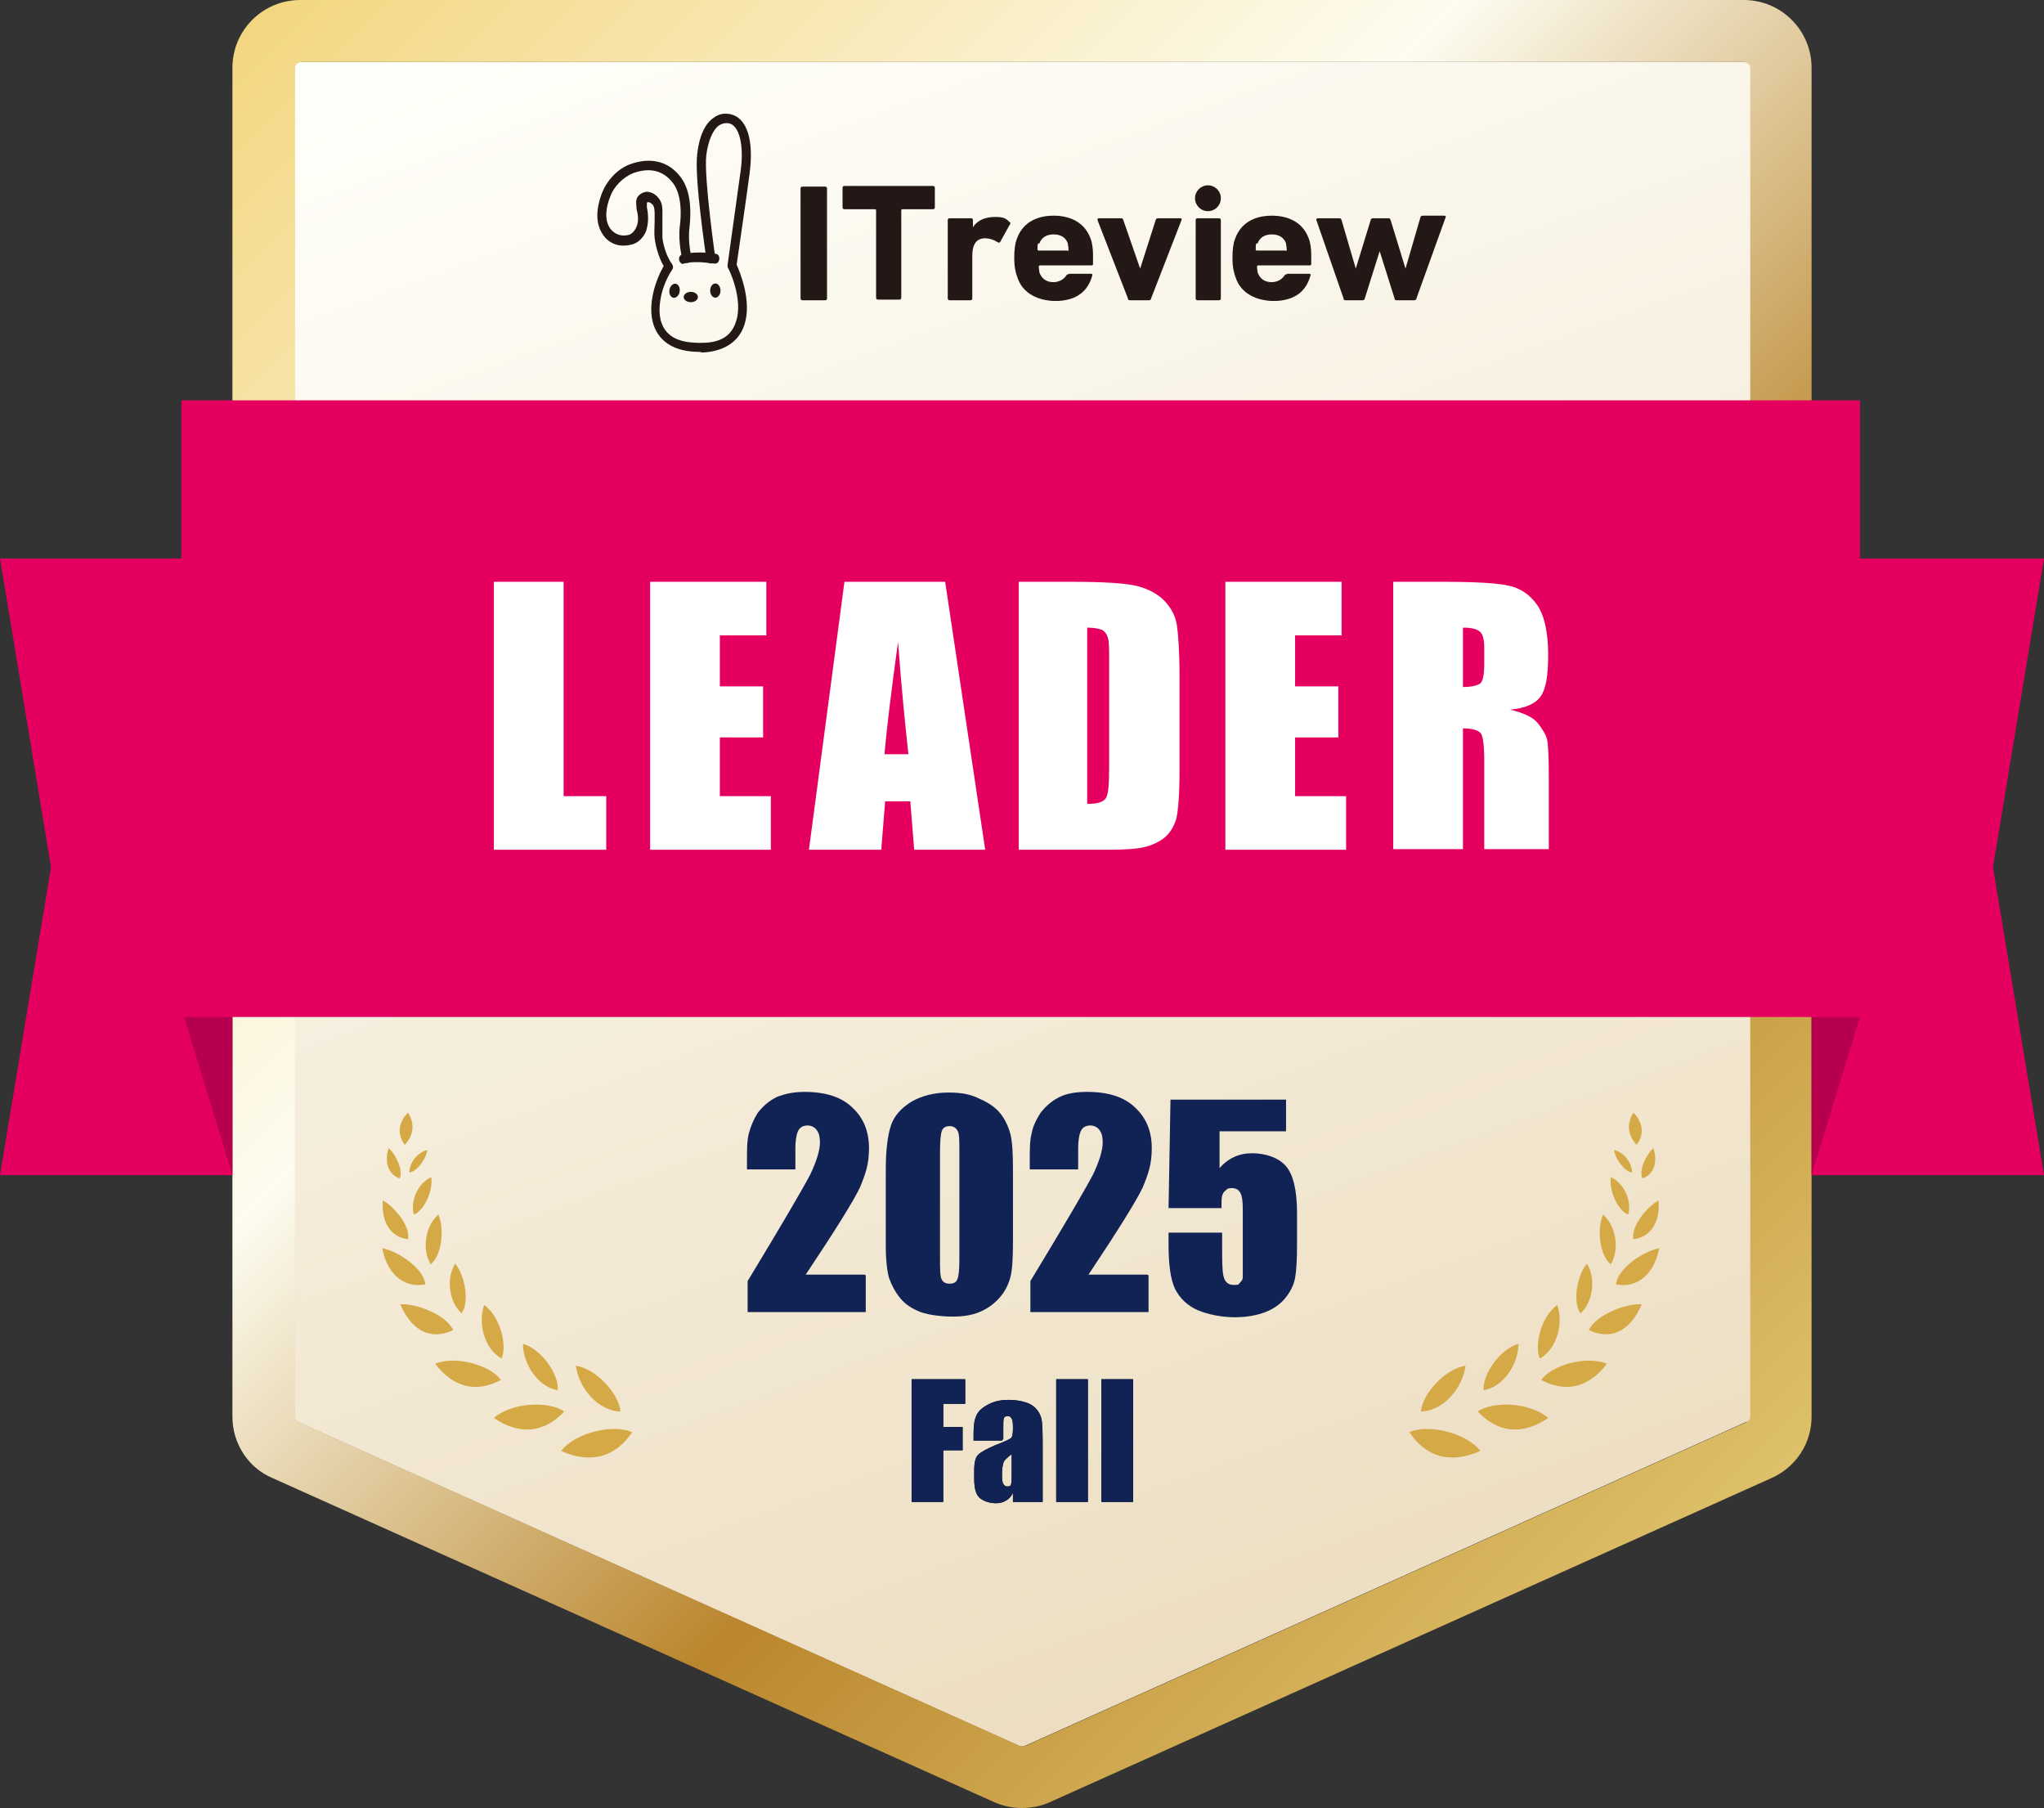 <?xml version="1.0" encoding="UTF-8"?>
<svg xmlns="http://www.w3.org/2000/svg" version="1.1" xmlns:xlink="http://www.w3.org/1999/xlink" viewBox="0 0 316.6 280">
  <rect x="0" y="0" width="316.6" height="280" fill="#333333" stroke="none"/>
  <!-- Generator: Adobe Illustrator 30.0.0, SVG Export Plug-In . SVG Version: 2.1.1 Build 123)  -->
  <defs>
    <style>
      .st0 {
        fill: #231815;
      }

      .st1 {
        fill: #d5aa46;
      }

      .st2 {
        fill: #fff;
      }

      .st3 {
        isolation: isolate;
      }

      .st4 {
        fill: #125;
      }

      .st5 {
        fill: #e50060;
      }

      .st6 {
        mix-blend-mode: multiply;
        opacity: .2;
      }

      .st7 {
        fill: url(#_名称未設定グラデーション_116);
      }

      .st8 {
        fill: url(#_名称未設定グラデーション_504);
      }
    </style>
    <linearGradient id="_名称未設定グラデーション_116" data-name="名称未設定グラデーション 116" x1="111.4" y1="-14.1" x2="208.3" y2="252.3" gradientUnits="userSpaceOnUse">
      <stop offset="0" stop-color="#fffffa"/>
      <stop offset="1" stop-color="#eddec2"/>
    </linearGradient>
    <linearGradient id="_名称未設定グラデーション_504" data-name="名称未設定グラデーション 504" x1="42.8" y1="-.6" x2="273.9" y2="230.5" gradientUnits="userSpaceOnUse">
      <stop offset="0" stop-color="#f3d680"/>
      <stop offset=".4" stop-color="#fdfcf0"/>
      <stop offset=".7" stop-color="#ba862d"/>
      <stop offset="1" stop-color="#dec16a"/>
    </linearGradient>
  </defs>
  <g class="st3">
    <g id="_レイヤー_1" data-name="レイヤー_1">
      <g>
        <path class="st7" d="M270.5,220.2l-111.8,50.2c-.3.1-.6.1-.8,0l-111.8-50.2c-.3-.1-.5-.5-.5-.8V10.5c0-.5.4-.9,1-.9h223.6c.5,0,1,.4,1,.9v208.9c0,.3-.2.7-.5.8Z"/>
        <path class="st8" d="M270.1,9.6c.5,0,1,.4,1,.9v208.9c0,.3-.2.7-.5.8l-111.8,50.2c-.1,0-.3,0-.4,0s-.3,0-.4,0l-111.8-50.2c-.3-.1-.5-.5-.5-.8V10.5c0-.5.4-.9,1-.9h223.6M270.1,0H46.5c-5.8,0-10.5,4.7-10.5,10.5v208.9c0,4.1,2.4,7.9,6.2,9.5l111.8,50.2c1.4.6,2.8.9,4.3.9s3-.3,4.3-.9l111.8-50.2c3.8-1.7,6.2-5.4,6.2-9.5V10.5c0-5.8-4.7-10.5-10.5-10.5h0Z"/>
        <g>
          <g>
            <path class="st1" d="M218.3,221.8c2.8-1.3,8.7,0,11,2.9-4.7,2.1-8.5.9-11-2.9Z"/>
            <path class="st1" d="M220.1,218.6c.2-2.7,3.7-6.6,6.9-7.1-.4,3.4-3.4,7-6.9,7.1Z"/>
            <path class="st1" d="M228.9,218.6c2.4-1.7,8.2-1.4,10.9,1-4.1,2.8-7.9,2.2-10.9-1Z"/>
            <path class="st1" d="M229.8,215.3c-.2-2.5,2.6-6.4,5.4-7.2,0,3.1-2.3,6.7-5.4,7.2Z"/>
            <path class="st1" d="M238.7,213.7c1.7-2.3,7-3.8,10.2-2.5-2.9,3.8-6.5,4.5-10.2,2.5Z"/>
            <path class="st1" d="M238.5,210.4c-.9-2.2.3-6.6,2.7-8.3,1,2.8,0,6.8-2.7,8.3Z"/>
            <path class="st1" d="M246.1,206c1-2.3,5.7-4.2,8.2-4-1.7,3.9-4.5,5.7-8.2,4Z"/>
            <path class="st1" d="M244.8,203.4c-1.2-1.7-.6-5.8,1-7.7,1.4,2.2,1,5.9-1,7.7Z"/>
            <path class="st1" d="M250.3,198.9c.3-2.5,4.2-5.1,6.7-5.6-.9,4.6-3.9,6.2-6.7,5.6Z"/>
            <path class="st1" d="M249.5,195.8c-1.7-1.3-2.2-5.4-1.2-7.7,2,1.7,2.6,5.4,1.2,7.7Z"/>
            <path class="st1" d="M253,191.9c-.4-2,2.1-5,3.9-6,.3,3.8-1.6,5.8-3.9,6Z"/>
            <path class="st1" d="M252.2,188.1c-1.6-.6-3-3.7-2.7-5.8,2,.9,3.3,3.6,2.7,5.8Z"/>
            <path class="st1" d="M254.4,182.5c-.6-1.3.6-3.7,1.7-4.7.8,2.5-.2,4.2-1.7,4.7Z"/>
            <path class="st1" d="M253.5,177.3c1.5-2,.6-3.9-.5-5-1.4,2.3-.4,4,.5,5Z"/>
            <path class="st1" d="M252.8,181.6c-1.2-.2-2.6-2.1-2.8-3.5,1.5.3,2.8,2,2.8,3.5Z"/>
          </g>
          <g>
            <path class="st1" d="M97.9,221.8c-2.8-1.3-8.7,0-11,2.9,4.7,2.1,8.5.9,11-2.9Z"/>
            <path class="st1" d="M96.1,218.6c-.2-2.7-3.7-6.6-6.9-7.1.4,3.4,3.4,7,6.9,7.1Z"/>
            <path class="st1" d="M87.4,218.6c-2.4-1.7-8.2-1.4-10.9,1,4.1,2.8,7.9,2.2,10.9-1Z"/>
            <path class="st1" d="M86.4,215.3c.2-2.5-2.6-6.4-5.4-7.2,0,3.1,2.3,6.7,5.4,7.2Z"/>
            <path class="st1" d="M77.6,213.7c-1.7-2.3-7-3.8-10.2-2.5,2.9,3.8,6.5,4.5,10.2,2.5Z"/>
            <path class="st1" d="M77.7,210.4c.9-2.2-.3-6.6-2.7-8.3-1,2.8,0,6.8,2.7,8.3Z"/>
            <path class="st1" d="M70.2,206c-1-2.3-5.7-4.2-8.2-4,1.7,3.9,4.5,5.7,8.2,4Z"/>
            <path class="st1" d="M71.5,203.4c1.2-1.7.6-5.8-1-7.7-1.4,2.2-1,5.9,1,7.7Z"/>
            <path class="st1" d="M65.9,198.9c-.3-2.5-4.2-5.1-6.7-5.6.9,4.6,3.9,6.2,6.7,5.6Z"/>
            <path class="st1" d="M66.7,195.8c1.7-1.3,2.2-5.4,1.2-7.7-2,1.7-2.6,5.4-1.2,7.7Z"/>
            <path class="st1" d="M63.2,191.9c.4-2-2.1-5-3.9-6-.3,3.8,1.6,5.8,3.9,6Z"/>
            <path class="st1" d="M64.1,188.1c1.6-.6,3-3.7,2.7-5.8-2,.9-3.3,3.6-2.7,5.8Z"/>
            <path class="st1" d="M61.9,182.5c.6-1.3-.6-3.7-1.7-4.7-.8,2.5.2,4.2,1.7,4.7Z"/>
            <path class="st1" d="M62.7,177.3c-1.5-2-.6-3.9.5-5,1.4,2.3.4,4-.5,5Z"/>
            <path class="st1" d="M63.4,181.6c1.2-.2,2.6-2.1,2.8-3.5-1.5.3-2.8,2-2.8,3.5Z"/>
          </g>
        </g>
        <g>
          <g>
            <ellipse class="st0" cx="107" cy="46" rx="1.1" ry=".8"/>
            <ellipse class="st0" cx="104.4" cy="44.9" rx="1.1" ry=".8" transform="translate(43.3 140.8) rotate(-80.7)"/>
            <ellipse class="st0" cx="110.8" cy="45" rx=".8" ry="1.1"/>
            <path class="st0" d="M108.7,54.5c-1.5,0-5.9,0-7.4-4-1.2-3.3.4-7.4,1.5-9.3-.9-1.5-1.3-3.5-1.4-4.3-.1-.9,0-1.8,0-2.6,0-.2,0-.4,0-.5,0-.1,0-.3,0-.4,0-.7,0-1.3-.3-1.7-.2-.2-.5-.4-.7-.4,0,0-.1,0-.2.1,0,.1,0,.5,0,.7h0c.3,1.5.2,2.6-.1,3.6-.3.9-1.2,2-2.4,2.2-2,.5-3.5-.4-4.2-1.4-1.5-2-1-4.6-.3-6.5.8-2.1,2.5-3.9,4.5-4.6,3.1-1.1,5.9-.4,7.7,2,1.8,2.3,1.6,5.9,1.4,7.8-.3,2.3.3,4.6.3,4.6.1.4-.1.8-.5.9s-.8-.1-.9-.5c0-.1-.7-2.6-.4-5.2.2-1.4.4-4.8-1.1-6.7-1.5-1.9-3.5-2.4-6.1-1.5-1.5.6-3,2-3.6,3.7-.6,1.5-1,3.6.1,5,.5.6,1.4,1.2,2.7.9.6-.1,1.1-.8,1.3-1.3.3-.7.3-1.6,0-2.7h0c0-.6-.2-1.2.1-1.8.3-.5.8-.8,1.4-.9.8,0,1.5.4,2,1.1.6.8.5,1.8.5,2.6,0,.1,0,.2,0,.4,0,.2,0,.4,0,.6,0,.8,0,1.7,0,2.4.1,1,.6,2.9,1.5,4.1.2.3.2.6,0,.9-.5.7-1.2,2.1-1.6,3.6-.3,1.3-.6,3.1,0,4.7,1,2.7,3.9,3,6,3s4.6-.4,5.5-3.3c1.2-3.5-1.2-8.4-1.3-8.4,0-.1,0-.3,0-.4,0,0,1.4-10.1,2-14.4.6-4.1-.2-7.2-1.8-7.5-.5-.1-1,0-1.5.3-1,.7-1.7,2.4-2,4.6-.4,3.5,1.4,15.9,1.4,16,0,.4-.2.8-.6.8-.4,0-.8-.2-.8-.6,0-.5-1.9-12.6-1.4-16.4.3-2.7,1.2-4.7,2.6-5.6.8-.6,1.7-.7,2.6-.5,2.5.6,3.6,4,2.9,9.2-.5,3.9-1.8,12.6-2,14.1.5,1.1,2.4,5.7,1.2,9.3-1.2,3.7-4.9,4.3-6.9,4.3h0Z"/>
            <path class="st0" d="M105.9,40.9c-.3,0-.6-.2-.7-.6-.1-.4.1-.8.5-.9.8-.2,1.6-.3,2.8-.3h0c0,0,1.4,0,2.3.2.4,0,.7.4.6.9s-.4.7-.9.6c-.8-.1-2-.2-2.1-.2-1.1,0-1.7,0-2.4.2,0,0-.1,0-.2,0h0Z"/>
          </g>
          <g>
            <path class="st0" d="M124,29.2c0-.2.1-.3.3-.3h3.5c.2,0,.3.1.3.3v17c0,.2-.1.3-.3.3h-3.5c-.2,0-.3-.1-.3-.3v-17Z"/>
            <path class="st0" d="M136,46.4c-.2,0-.3-.1-.3-.3v-13.5c0-.1,0-.2-.2-.2h-4.7c-.2,0-.3-.1-.3-.3v-3c0-.2.1-.3.3-.3h13.7c.2,0,.3.1.3.3v3c0,.2-.1.3-.3.3h-4.7c-.1,0-.2,0-.2.2v13.5c0,.2-.1.3-.3.3h-3.5Z"/>
            <path class="st0" d="M147.1,46.5c-.2,0-.3-.1-.3-.3v-12.1c0-.2.1-.3.3-.3h3.3c.2,0,.3.1.3.3v1.1h0c.6-1,1.8-1.6,3.4-1.6s1.7.3,2.3.8c.1.1.2.2,0,.4l-1.5,2.7c-.1.1-.2.1-.4,0-.6-.4-1.3-.6-1.9-.6-1.4,0-2,1-2,2.7v6.6c0,.2-.1.3-.3.3h-3.3,0Z"/>
            <path class="st0" d="M175,46.5c-.2,0-.3-.1-.3-.3l-4.7-12.1c0-.2,0-.3.2-.3h3.4c.2,0,.3,0,.4.3l2.6,7.5h0l2.4-7.5c0-.2.2-.3.4-.3h3.4c.2,0,.3.1.2.3l-4.7,12.1c0,.2-.2.3-.3.3h-3Z"/>
            <path class="st0" d="M185.5,46.5c-.2,0-.3-.1-.3-.3v-12.1c0-.2.1-.3.3-.3h3.3c.2,0,.3.1.3.3v12.1c0,.2-.1.3-.3.3h-3.3Z"/>
            <path class="st0" d="M216.3,46.5c-.2,0-.3-.1-.3-.3l-2.3-7.3h0l-2.3,7.3c0,.2-.2.3-.3.3h-2.7c-.2,0-.3-.1-.3-.3l-4.2-12.1c0-.2,0-.3.2-.3h3.3c.2,0,.3,0,.4.3l2.2,7.5h0l2.3-7.5c0-.2.2-.3.4-.3h2.3c.2,0,.3,0,.4.3l2.3,7.5h0l2.3-7.9c0-.2.2-.3.4-.3h3.3c.2,0,.3.1.2.3l-4.5,12.5c0,.2-.2.3-.3.3h-2.7Z"/>
            <path class="st0" d="M199.2,42.5c0,0-.1,0-.2.1-.6,1-1.7,1.1-2,1.1-1.3,0-1.9-.7-2.2-1.5,0-.2-.1-.6-.1-.9,0,0,0-.2.2-.2h8c0,0,.2,0,.2-.2,0-.3,0-.8,0-1.5,0-.7-.1-1.8-.4-2.5-.8-2.2-2.8-3.5-5.7-3.5s-4.9,1.3-5.7,3.6c-.3.8-.4,1.7-.4,3s.2,2.2.5,3c.7,2.1,2.6,3.4,5.4,3.6.1,0,.3,0,.5,0s.3,0,.5,0c3.4-.2,4.7-2.1,5.2-4,0-.1,0-.2-.2-.2h-3.4ZM194.8,37.7c.3-.9,1.1-1.4,2.2-1.4s1.9.5,2.2,1.4c0,.3.1.5.1.9s0,.2-.2.2h-4.4c-.1,0-.2,0-.2-.2,0-.4,0-.7.1-.9h0Z"/>
            <path class="st0" d="M165.4,42.5c0,0-.1,0-.2.1-.6,1-1.7,1.1-2,1.1-1.3,0-1.9-.7-2.2-1.5,0-.2-.1-.6-.1-.9,0,0,0-.2.2-.2h8c0,0,.2,0,.2-.2,0-.3,0-.8,0-1.5,0-.7-.1-1.8-.4-2.5-.8-2.2-2.8-3.5-5.7-3.5s-4.9,1.3-5.7,3.6c-.3.8-.4,1.7-.4,3s.2,2.2.5,3c.7,2.1,2.6,3.4,5.4,3.6.1,0,.3,0,.5,0s.3,0,.5,0c3.4-.2,4.7-2.1,5.2-4,0-.1,0-.2-.2-.2h-3.4ZM161,37.7c.3-.9,1.1-1.4,2.2-1.4s1.9.5,2.2,1.4c0,.3.1.5.1.9s0,.2-.2.2h-4.4c-.1,0-.2,0-.2-.2,0-.4,0-.7.1-.9h0Z"/>
            <circle class="st0" cx="187.1" cy="30.7" r="2"/>
          </g>
        </g>
        <g>
          <polygon class="st5" points="316.6 182 280.6 182 280.6 86.5 316.6 86.5 308.7 134.3 316.6 182"/>
          <rect class="st5" x="28.1" y="62" width="260" height="95.5"/>
          <g>
            <path class="st2" d="M87.3,90.1v33.2h6.6v8.3h-17.4v-41.5h10.8Z"/>
            <path class="st2" d="M100.7,90.1h18v8.3h-7.2v7.9h6.7v7.9h-6.7v9.1h7.9v8.3h-18.7v-41.5Z"/>
            <path class="st2" d="M146.4,90.1l6.2,41.5h-11l-.6-7.5h-3.9l-.6,7.5h-11.2l5.5-41.5h15.6ZM140.7,116.8c-.5-4.7-1.1-10.5-1.6-17.4-1.1,8-1.8,13.8-2.1,17.4h3.7Z"/>
            <path class="st2" d="M157.6,90.1h8.1c5.2,0,8.7.2,10.6.7,1.8.5,3.2,1.3,4.2,2.4,1,1.1,1.6,2.3,1.8,3.7.2,1.3.4,4,.4,7.9v14.5c0,3.7-.2,6.2-.5,7.5-.4,1.3-1,2.2-1.8,2.9-.9.7-1.9,1.2-3.2,1.5s-3.2.4-5.8.4h-13.6v-41.5ZM168.4,97.2v27.3c1.6,0,2.5-.3,2.9-.9.4-.6.5-2.3.5-5.1v-16.1c0-1.9,0-3.1-.2-3.6-.1-.5-.4-.9-.8-1.2-.4-.2-1.2-.4-2.4-.4Z"/>
            <path class="st2" d="M189.8,90.1h18v8.3h-7.2v7.9h6.7v7.9h-6.7v9.1h7.9v8.3h-18.7v-41.5Z"/>
            <path class="st2" d="M215.8,90.1h7.6c5.1,0,8.5.2,10.3.6,1.8.4,3.3,1.4,4.4,3,1.1,1.6,1.7,4.2,1.7,7.7s-.4,5.4-1.2,6.5c-.8,1.1-2.4,1.8-4.7,2,2.1.5,3.6,1.2,4.3,2.1.7.9,1.2,1.7,1.4,2.4.2.7.3,2.8.3,6.1v11h-10v-13.8c0-2.2-.2-3.6-.5-4.1-.4-.5-1.3-.8-2.8-.8v18.7h-10.8v-41.5ZM226.6,97.2v9.2c1.2,0,2.1-.2,2.6-.5.5-.3.7-1.4.7-3.2v-2.3c0-1.3-.2-2.2-.7-2.6-.5-.4-1.3-.6-2.6-.6Z"/>
          </g>
          <polygon class="st6" points="280.6 182 280.6 157.5 288.1 157.5 280.6 182"/>
          <polygon class="st5" points="0 182 36 182 36 86.5 0 86.5 7.9 134.3 0 182"/>
          <polygon class="st6" points="36 182 36 157.5 28.5 157.5 36 182"/>
        </g>
        <g>
          <path class="st4" d="M134.1,197.5v5.7h-18.3v-4.8c5.4-8.9,8.6-14.4,9.7-16.5,1-2.1,1.5-3.8,1.5-4.9s-.2-1.6-.5-2c-.3-.4-.8-.7-1.4-.7s-1.1.2-1.4.7-.5,1.5-.5,2.9v3.2h-7.5v-1.2c0-1.9,0-3.3.3-4.4s.7-2.1,1.4-3.2c.8-1,1.7-1.8,2.9-2.4,1.2-.5,2.7-.8,4.3-.8,3.3,0,5.8.8,7.5,2.5,1.7,1.6,2.5,3.7,2.5,6.2s-.5,3.9-1.4,6.1c-1,2.1-3.8,6.6-8.4,13.5h9.1Z"/>
          <path class="st4" d="M156.9,181.2v11.1c0,2.5-.1,4.4-.4,5.5s-.8,2.2-1.7,3.2-1.9,1.7-3.1,2.2-2.6.7-4.1.7-3.6-.2-5-.7c-1.3-.5-2.4-1.2-3.2-2.2-.8-1-1.3-2-1.7-3.1-.3-1.1-.5-2.8-.5-5.1v-11.6c0-3.1.3-5.4.8-6.9s1.6-2.7,3.2-3.7c1.6-.9,3.5-1.4,5.7-1.4s3.5.3,4.9,1c1.4.6,2.5,1.4,3.2,2.3.7.9,1.2,2,1.5,3.1.3,1.2.4,3,.4,5.5ZM148.6,178.4c0-1.8,0-2.9-.3-3.3-.2-.4-.6-.7-1.2-.7s-1,.2-1.2.7c-.2.5-.3,1.6-.3,3.3v16.3c0,1.9,0,3.1.3,3.5.2.4.6.6,1.2.6s1-.2,1.2-.7c.2-.5.3-1.5.3-3.2v-16.5Z"/>
          <path class="st4" d="M177.9,197.5v5.7h-18.3v-4.8c5.4-8.9,8.6-14.4,9.7-16.5,1-2.1,1.5-3.8,1.5-4.9s-.2-1.6-.5-2c-.3-.4-.8-.7-1.4-.7s-1.1.2-1.4.7c-.3.5-.5,1.5-.5,2.9v3.2h-7.5v-1.2c0-1.9,0-3.3.3-4.4.2-1.1.7-2.1,1.4-3.2.8-1,1.7-1.8,2.9-2.4s2.7-.8,4.3-.8c3.3,0,5.8.8,7.5,2.5,1.7,1.6,2.5,3.7,2.5,6.2s-.5,3.9-1.4,6.1c-1,2.1-3.8,6.6-8.4,13.5h9.1Z"/>
          <path class="st4" d="M199.2,169.9v5.3h-10.3v5.7c1.3-1.5,3-2.3,5-2.3s4,.6,5.2,1.9c1.2,1.3,1.8,3.8,1.8,7.4v4.8c0,2.4-.1,4.1-.3,5.2s-.7,2.1-1.5,3.1c-.7.9-1.8,1.7-3.1,2.2-1.3.5-2.9.8-4.8.8s-4-.4-5.7-1.1c-1.6-.7-2.8-1.9-3.5-3.3-.7-1.5-1-3.8-1-6.9v-1.8h8.3v2.1c0,2.2,0,3.7.2,4.6.2.9.7,1.4,1.6,1.4s.7-.1,1-.4.4-.5.4-.8c0-.3,0-1.6,0-3.9v-6.6c0-1.2-.1-2.1-.4-2.6s-.7-.7-1.3-.7-.7.1-1,.4c-.3.2-.4.5-.5.8s-.1.9-.1,1.9h-8.2l.3-16.8h17.9Z"/>
        </g>
        <g>
          <g>
            <path d="M141.1,213.6h8.4v3.8h-3.4v3.6h3v3.6h-3v8h-4.9v-19Z"/>
            <path d="M155.2,223.1h-4.4v-1c0-1.2.1-2.1.4-2.8s.8-1.2,1.7-1.7,1.9-.8,3.3-.8,2.8.3,3.6.8,1.3,1.3,1.5,2.1.2,2.5.2,5.1v7.8h-4.6v-1.4c-.3.6-.7,1-1.1,1.2-.5.3-1,.4-1.6.4s-1.6-.2-2.3-.7-1-1.5-1-3.1v-1.3c0-1.2.2-2,.6-2.4s1.3-.9,2.7-1.5c1.6-.6,2.4-1,2.5-1.2s.2-.6.2-1.3,0-1.3-.2-1.6-.3-.4-.6-.4-.5.1-.6.3-.1.7-.1,1.6v1.6ZM156.7,225.2c-.8.6-1.2,1-1.3,1.4s-.2.9-.2,1.6,0,1.3.2,1.6.3.4.6.4.5,0,.6-.3.1-.7.1-1.4v-3.2Z"/>
            <path d="M168.5,213.6v19h-4.9v-19h4.9Z"/>
            <path d="M175.5,213.6v19h-4.9v-19h4.9Z"/>
          </g>
          <g>
            <path class="st4" d="M141.1,213.6h8.4v3.8h-3.4v3.6h3v3.6h-3v8h-4.9v-19Z"/>
            <path class="st4" d="M155.2,223.1h-4.4v-1c0-1.2.1-2.1.4-2.8s.8-1.2,1.7-1.7,1.9-.8,3.3-.8,2.8.3,3.6.8,1.3,1.3,1.5,2.1.2,2.5.2,5.1v7.8h-4.6v-1.4c-.3.6-.7,1-1.1,1.2-.5.3-1,.4-1.6.4s-1.6-.2-2.3-.7-1-1.5-1-3.1v-1.3c0-1.2.2-2,.6-2.4s1.3-.9,2.7-1.5c1.6-.6,2.4-1,2.5-1.2s.2-.6.2-1.3,0-1.3-.2-1.6-.3-.4-.6-.4-.5.1-.6.3-.1.7-.1,1.6v1.6ZM156.7,225.2c-.8.6-1.2,1-1.3,1.4s-.2.9-.2,1.6,0,1.3.2,1.6.3.4.6.4.5,0,.6-.3.1-.7.1-1.4v-3.2Z"/>
            <path class="st4" d="M168.5,213.6v19h-4.9v-19h4.9Z"/>
            <path class="st4" d="M175.5,213.6v19h-4.9v-19h4.9Z"/>
          </g>
        </g>
      </g>
    </g>
  </g>
</svg>